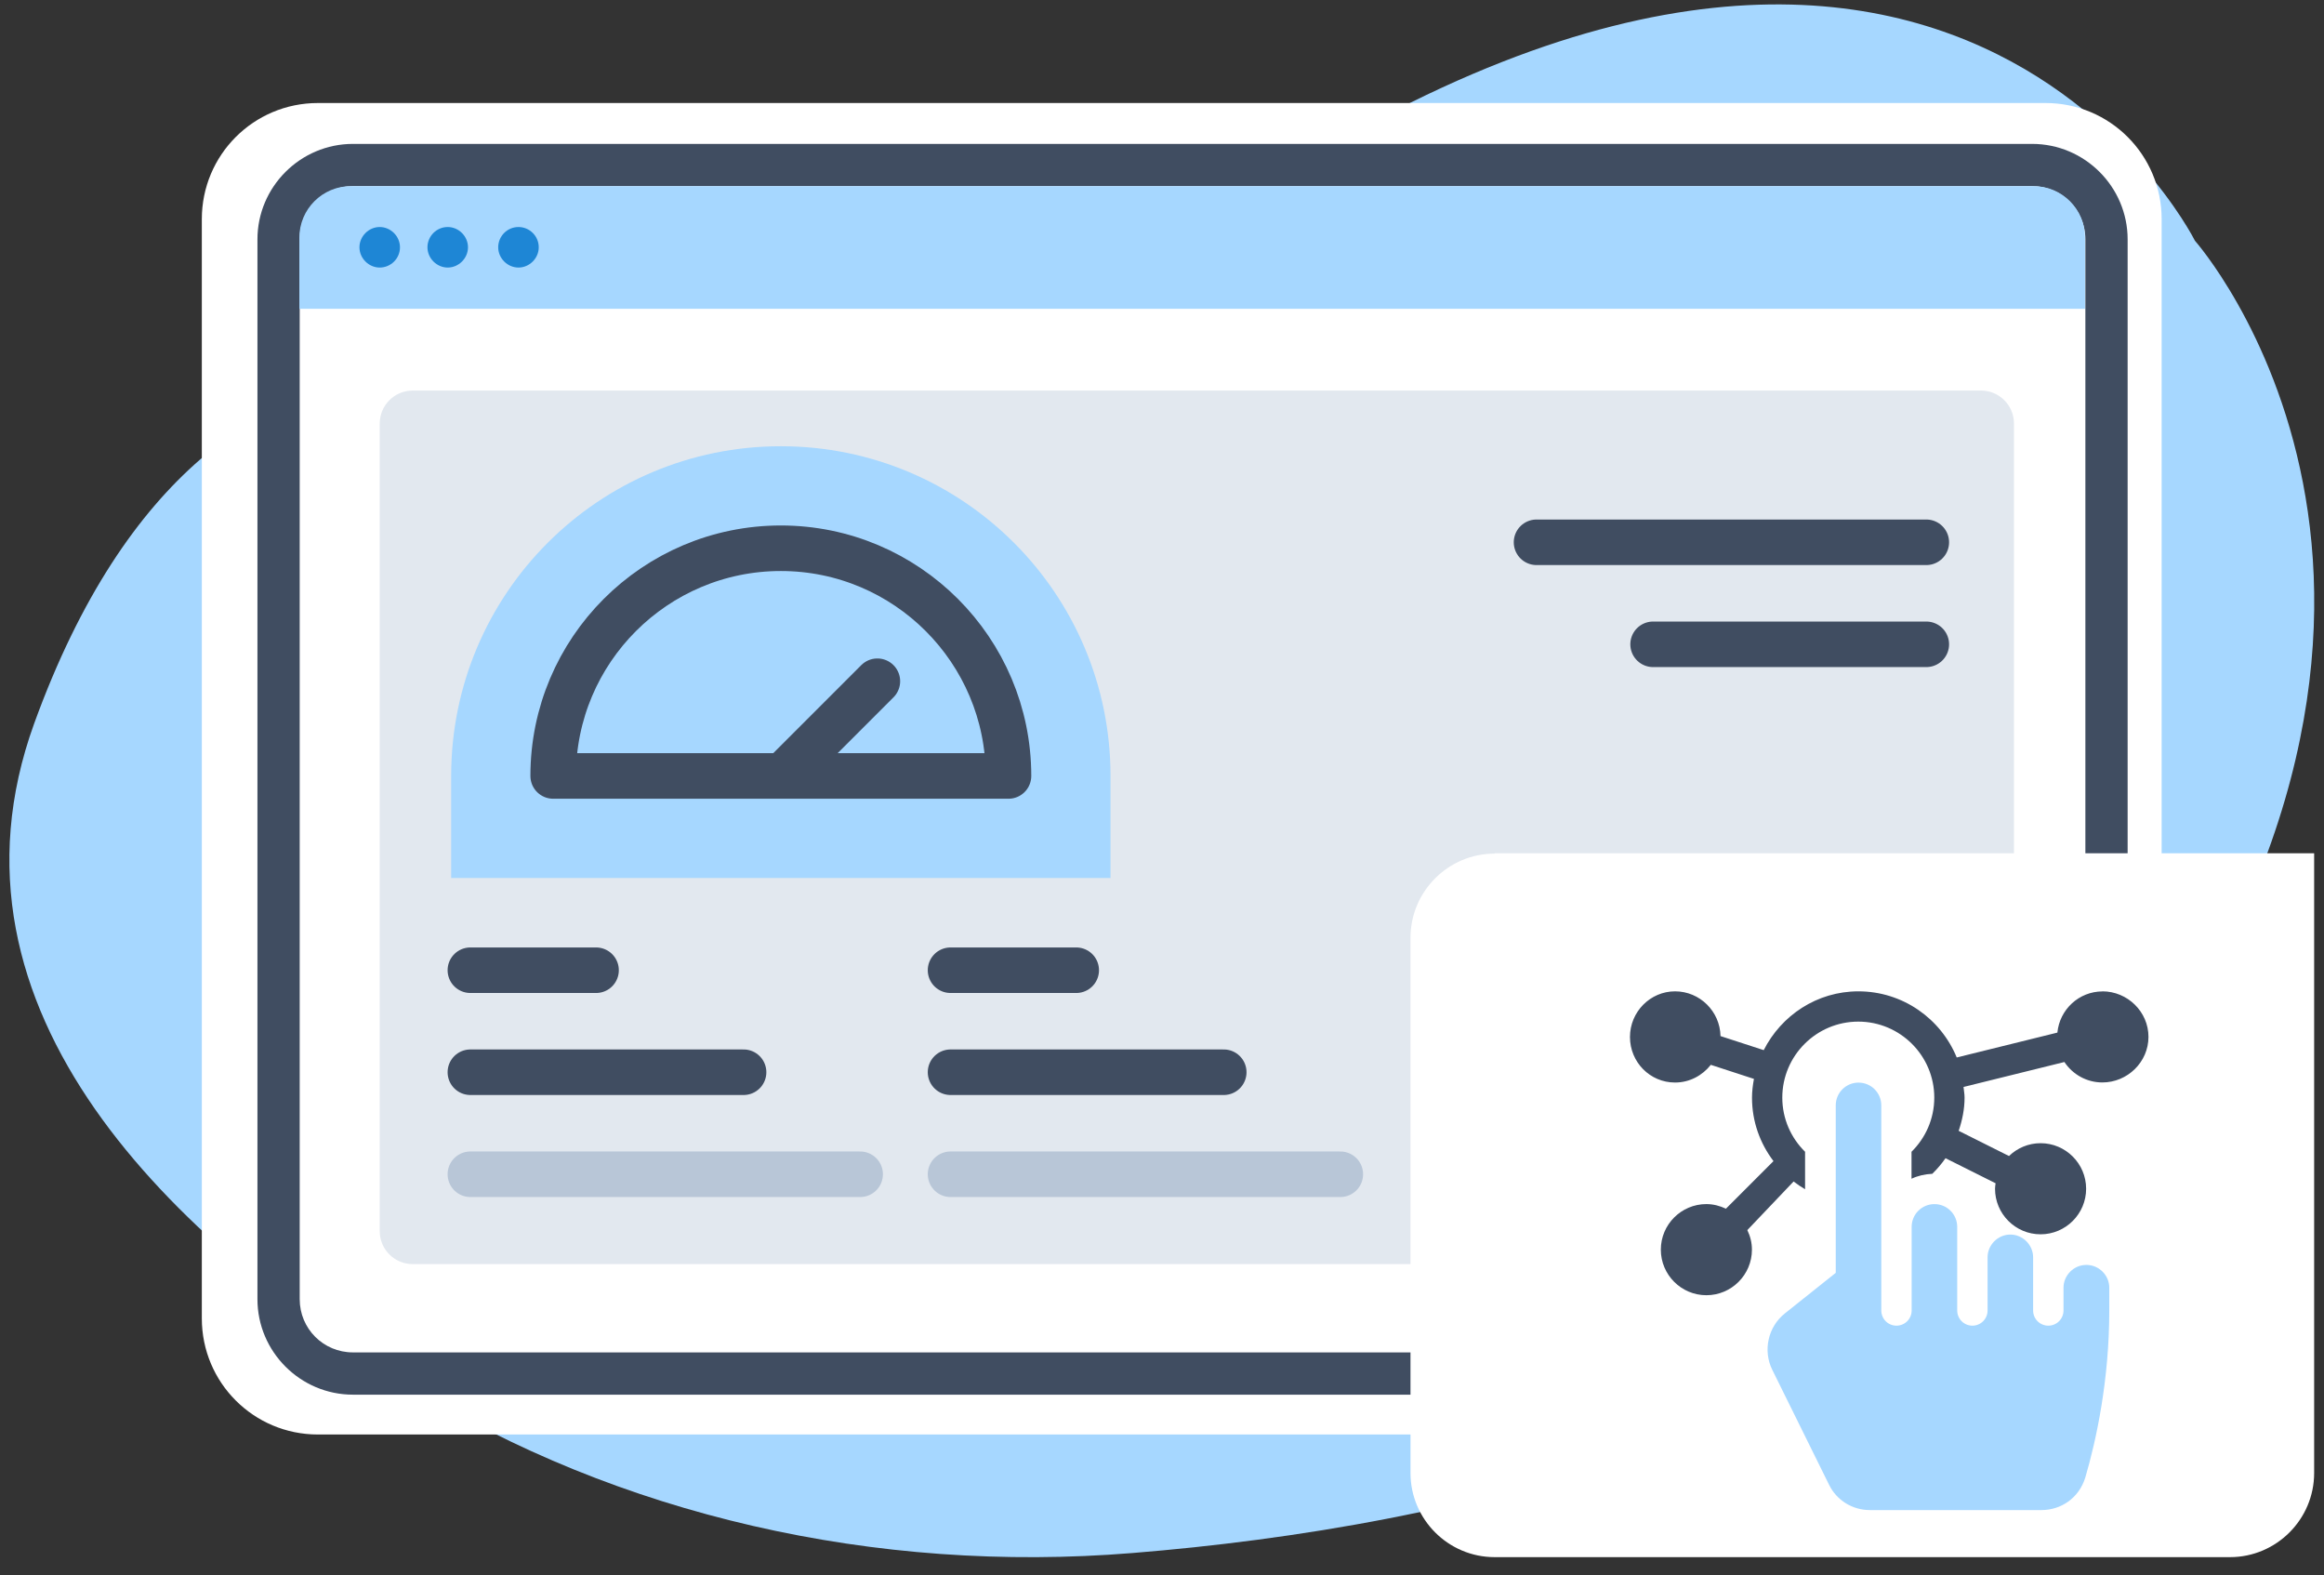 <?xml version="1.0" encoding="UTF-8"?> <svg xmlns="http://www.w3.org/2000/svg" width="121" height="82" viewBox="0 0 121 82" fill="none"><rect x="0" y="0" width="121" height="82" fill="#333333" stroke="none"/><g clip-path="url(#clip0_393_1310)"><g clip-path="url(#clip1_393_1310)"><g clip-path="url(#clip2_393_1310)"><path fill-rule="evenodd" clip-rule="evenodd" d="M31.108 21.278C31.108 21.278 11.402 11.156 1.781 37.658C-3.673 52.698 9.149 64.626 21.273 72.136C32.199 78.896 45.594 81.936 58.97 80.845C75.547 79.504 98.437 74.551 110.419 58.242C130.554 30.845 114.281 12.533 114.281 12.533C114.281 12.533 99.439 -17.206 57.253 15.788C57.253 15.788 45.236 25.659 31.108 21.278Z" fill="#A6D7FF"></path><path fill-rule="evenodd" clip-rule="evenodd" d="M106.502 74.676H16.552C13.208 74.676 10.508 71.976 10.508 68.632V11.407C10.508 8.063 13.208 5.363 16.552 5.363H106.502C109.846 5.363 112.547 8.063 112.547 11.407V68.632C112.547 71.976 109.846 74.676 106.502 74.676Z" fill="white"></path><path d="M105.804 72.602H18.376C15.64 72.602 13.404 70.367 13.404 67.63V12.462C13.404 9.726 15.64 7.491 18.376 7.491H105.804C108.54 7.491 110.776 9.726 110.776 12.462V67.63C110.776 70.367 108.54 72.602 105.804 72.602ZM18.376 9.69C16.838 9.69 15.604 10.924 15.604 12.462V67.63C15.604 69.168 16.838 70.402 18.376 70.402H105.804C107.342 70.402 108.576 69.168 108.576 67.63V12.462C108.576 10.924 107.342 9.69 105.804 9.69H18.376Z" fill="#404D61"></path><path fill-rule="evenodd" clip-rule="evenodd" d="M105.894 9.69H18.268C16.784 9.69 15.586 10.888 15.586 12.372V16.074H108.558V12.372C108.558 10.888 107.36 9.69 105.876 9.69H105.894Z" fill="#A6D7FF"></path><path fill-rule="evenodd" clip-rule="evenodd" d="M20.825 12.873C20.825 13.463 20.342 13.928 19.77 13.928C19.198 13.928 18.715 13.445 18.715 12.873C18.715 12.301 19.198 11.818 19.77 11.818C20.342 11.818 20.825 12.301 20.825 12.873ZM23.311 11.818C22.721 11.818 22.256 12.301 22.256 12.873C22.256 13.445 22.738 13.928 23.311 13.928C23.883 13.928 24.366 13.445 24.366 12.873C24.366 12.301 23.883 11.818 23.311 11.818ZM26.995 11.818C26.404 11.818 25.939 12.301 25.939 12.873C25.939 13.445 26.422 13.928 26.995 13.928C27.567 13.928 28.05 13.445 28.05 12.873C28.05 12.283 27.567 11.818 26.995 11.818Z" fill="#1E86D5"></path><path opacity="0.4" d="M103.141 20.331H21.488C20.54 20.331 19.771 21.099 19.771 22.047V64.09C19.771 65.038 20.54 65.806 21.488 65.806H103.141C104.089 65.806 104.858 65.038 104.858 64.09V22.047C104.858 21.099 104.089 20.331 103.141 20.331Z" fill="#B8C6D7"></path><path fill-rule="evenodd" clip-rule="evenodd" d="M57.914 45.705H23.49V40.394C23.49 30.911 31.172 23.23 40.655 23.23C50.138 23.23 57.819 30.911 57.819 40.394V45.705H57.914Z" fill="#A6D7FF"></path><path d="M40.844 40.3L45.681 35.463M40.655 40.394H52.508C52.508 33.851 47.198 28.54 40.655 28.54C34.111 28.54 28.801 33.851 28.801 40.394H40.655Z" stroke="#404D61" stroke-width="2.371" stroke-linecap="round" stroke-linejoin="round"></path><path d="M69.784 61.128H49.49" stroke="#B8C6D7" stroke-width="2.371" stroke-linecap="round" stroke-linejoin="round"></path><path d="M44.784 61.128H24.49" stroke="#B8C6D7" stroke-width="2.371" stroke-linecap="round" stroke-linejoin="round"></path><path d="M56.034 50.507H49.49" stroke="#404D61" stroke-width="2.371" stroke-linecap="round" stroke-linejoin="round"></path><path d="M31.034 50.507H24.49" stroke="#404D61" stroke-width="2.371" stroke-linecap="round" stroke-linejoin="round"></path><path d="M63.715 55.817H49.49" stroke="#404D61" stroke-width="2.371" stroke-linecap="round" stroke-linejoin="round"></path><path d="M38.715 55.817H24.49" stroke="#404D61" stroke-width="2.371" stroke-linecap="round" stroke-linejoin="round"></path><path d="M77.819 44.418H120.487V76.679C120.487 79.093 118.52 81.06 116.106 81.06H77.819C75.405 81.06 73.438 79.093 73.438 76.679V48.817C73.438 46.403 75.405 44.436 77.819 44.436V44.418Z" fill="white"></path><path d="M100.294 28.23H80M100.294 33.541H86.069" stroke="#404D61" stroke-width="2.371" stroke-linecap="round" stroke-linejoin="round"></path></g></g><g clip-path="url(#clip3_393_1310)"><path d="M109.468 51.61C108.236 51.61 107.236 52.556 107.118 53.754L101.878 55.049C101.05 53.031 99.07 51.606 96.757 51.606C94.6 51.606 92.745 52.859 91.829 54.667L89.579 53.935C89.554 52.648 88.502 51.606 87.212 51.606C85.921 51.606 84.865 52.674 84.865 53.981C84.865 55.289 85.904 56.353 87.212 56.353C87.969 56.353 88.637 55.987 89.074 55.432L91.32 56.164C91.261 56.483 91.219 56.807 91.219 57.144C91.219 58.388 91.639 59.523 92.337 60.444L89.861 62.921C89.55 62.774 89.209 62.681 88.843 62.681C87.535 62.681 86.472 63.745 86.472 65.053C86.472 66.361 87.535 67.425 88.843 67.425C90.151 67.425 91.215 66.361 91.215 65.053C91.215 64.687 91.126 64.347 90.975 64.035L93.385 61.504C93.574 61.651 93.775 61.786 93.982 61.908V59.957C93.25 59.238 92.796 58.241 92.796 57.139C92.796 54.957 94.57 53.182 96.753 53.182C98.935 53.182 100.709 54.957 100.709 57.139C100.709 58.241 100.255 59.238 99.524 59.957V61.361C99.852 61.206 100.222 61.121 100.604 61.105C100.861 60.856 101.092 60.583 101.294 60.293L103.901 61.597C103.888 61.693 103.872 61.786 103.872 61.883C103.872 63.19 104.935 64.254 106.243 64.254C107.551 64.254 108.615 63.19 108.615 61.883C108.615 60.575 107.551 59.511 106.243 59.511C105.604 59.511 105.028 59.767 104.599 60.179L101.979 58.867C102.164 58.321 102.286 57.745 102.286 57.139C102.286 56.95 102.249 56.769 102.232 56.584L107.484 55.285C107.908 55.924 108.636 56.349 109.46 56.349C110.768 56.349 111.861 55.285 111.861 53.977C111.861 52.669 110.772 51.606 109.46 51.606L109.468 51.61Z" fill="#404D61"></path><path d="M108.622 65.848C107.975 65.848 107.437 66.386 107.437 67.034V68.22C107.437 68.657 107.083 69.01 106.646 69.01C106.209 69.01 105.855 68.657 105.855 68.22V65.453C105.855 64.805 105.317 64.267 104.67 64.267C104.022 64.267 103.484 64.805 103.484 65.453V68.22C103.484 68.657 103.131 69.01 102.693 69.01C102.256 69.01 101.903 68.657 101.903 68.22V63.867C101.903 63.212 101.373 62.682 100.717 62.682C100.061 62.682 99.531 63.212 99.531 63.867V68.22C99.531 68.657 99.178 69.01 98.741 69.01C98.303 69.01 97.95 68.657 97.95 68.22V57.543C97.95 56.887 97.42 56.357 96.764 56.357C96.108 56.357 95.579 56.887 95.579 57.543V66.26L92.921 68.379C92.051 69.077 91.781 70.309 92.273 71.306L95.234 77.298C95.629 78.105 96.453 78.61 97.353 78.61H106.293C107.273 78.61 108.231 78.017 108.572 76.915C109.14 74.985 109.821 71.84 109.821 68.22V67.034C109.821 66.386 109.283 65.848 108.635 65.848H108.622Z" fill="#A6D7FF"></path></g></g><defs><clipPath id="clip0_393_1310"><rect width="120" height="80.83" fill="white" transform="translate(0.49 0.23)"></rect></clipPath><clipPath id="clip1_393_1310"><rect width="120" height="80.83" fill="white" transform="translate(0.49 0.23)"></rect></clipPath><clipPath id="clip2_393_1310"><rect width="119.993" height="80.83" fill="white" transform="translate(0.494 0.23)"></rect></clipPath><clipPath id="clip3_393_1310"><rect width="27" height="27" fill="white" transform="translate(84.865 51.61)"></rect></clipPath></defs></svg> 